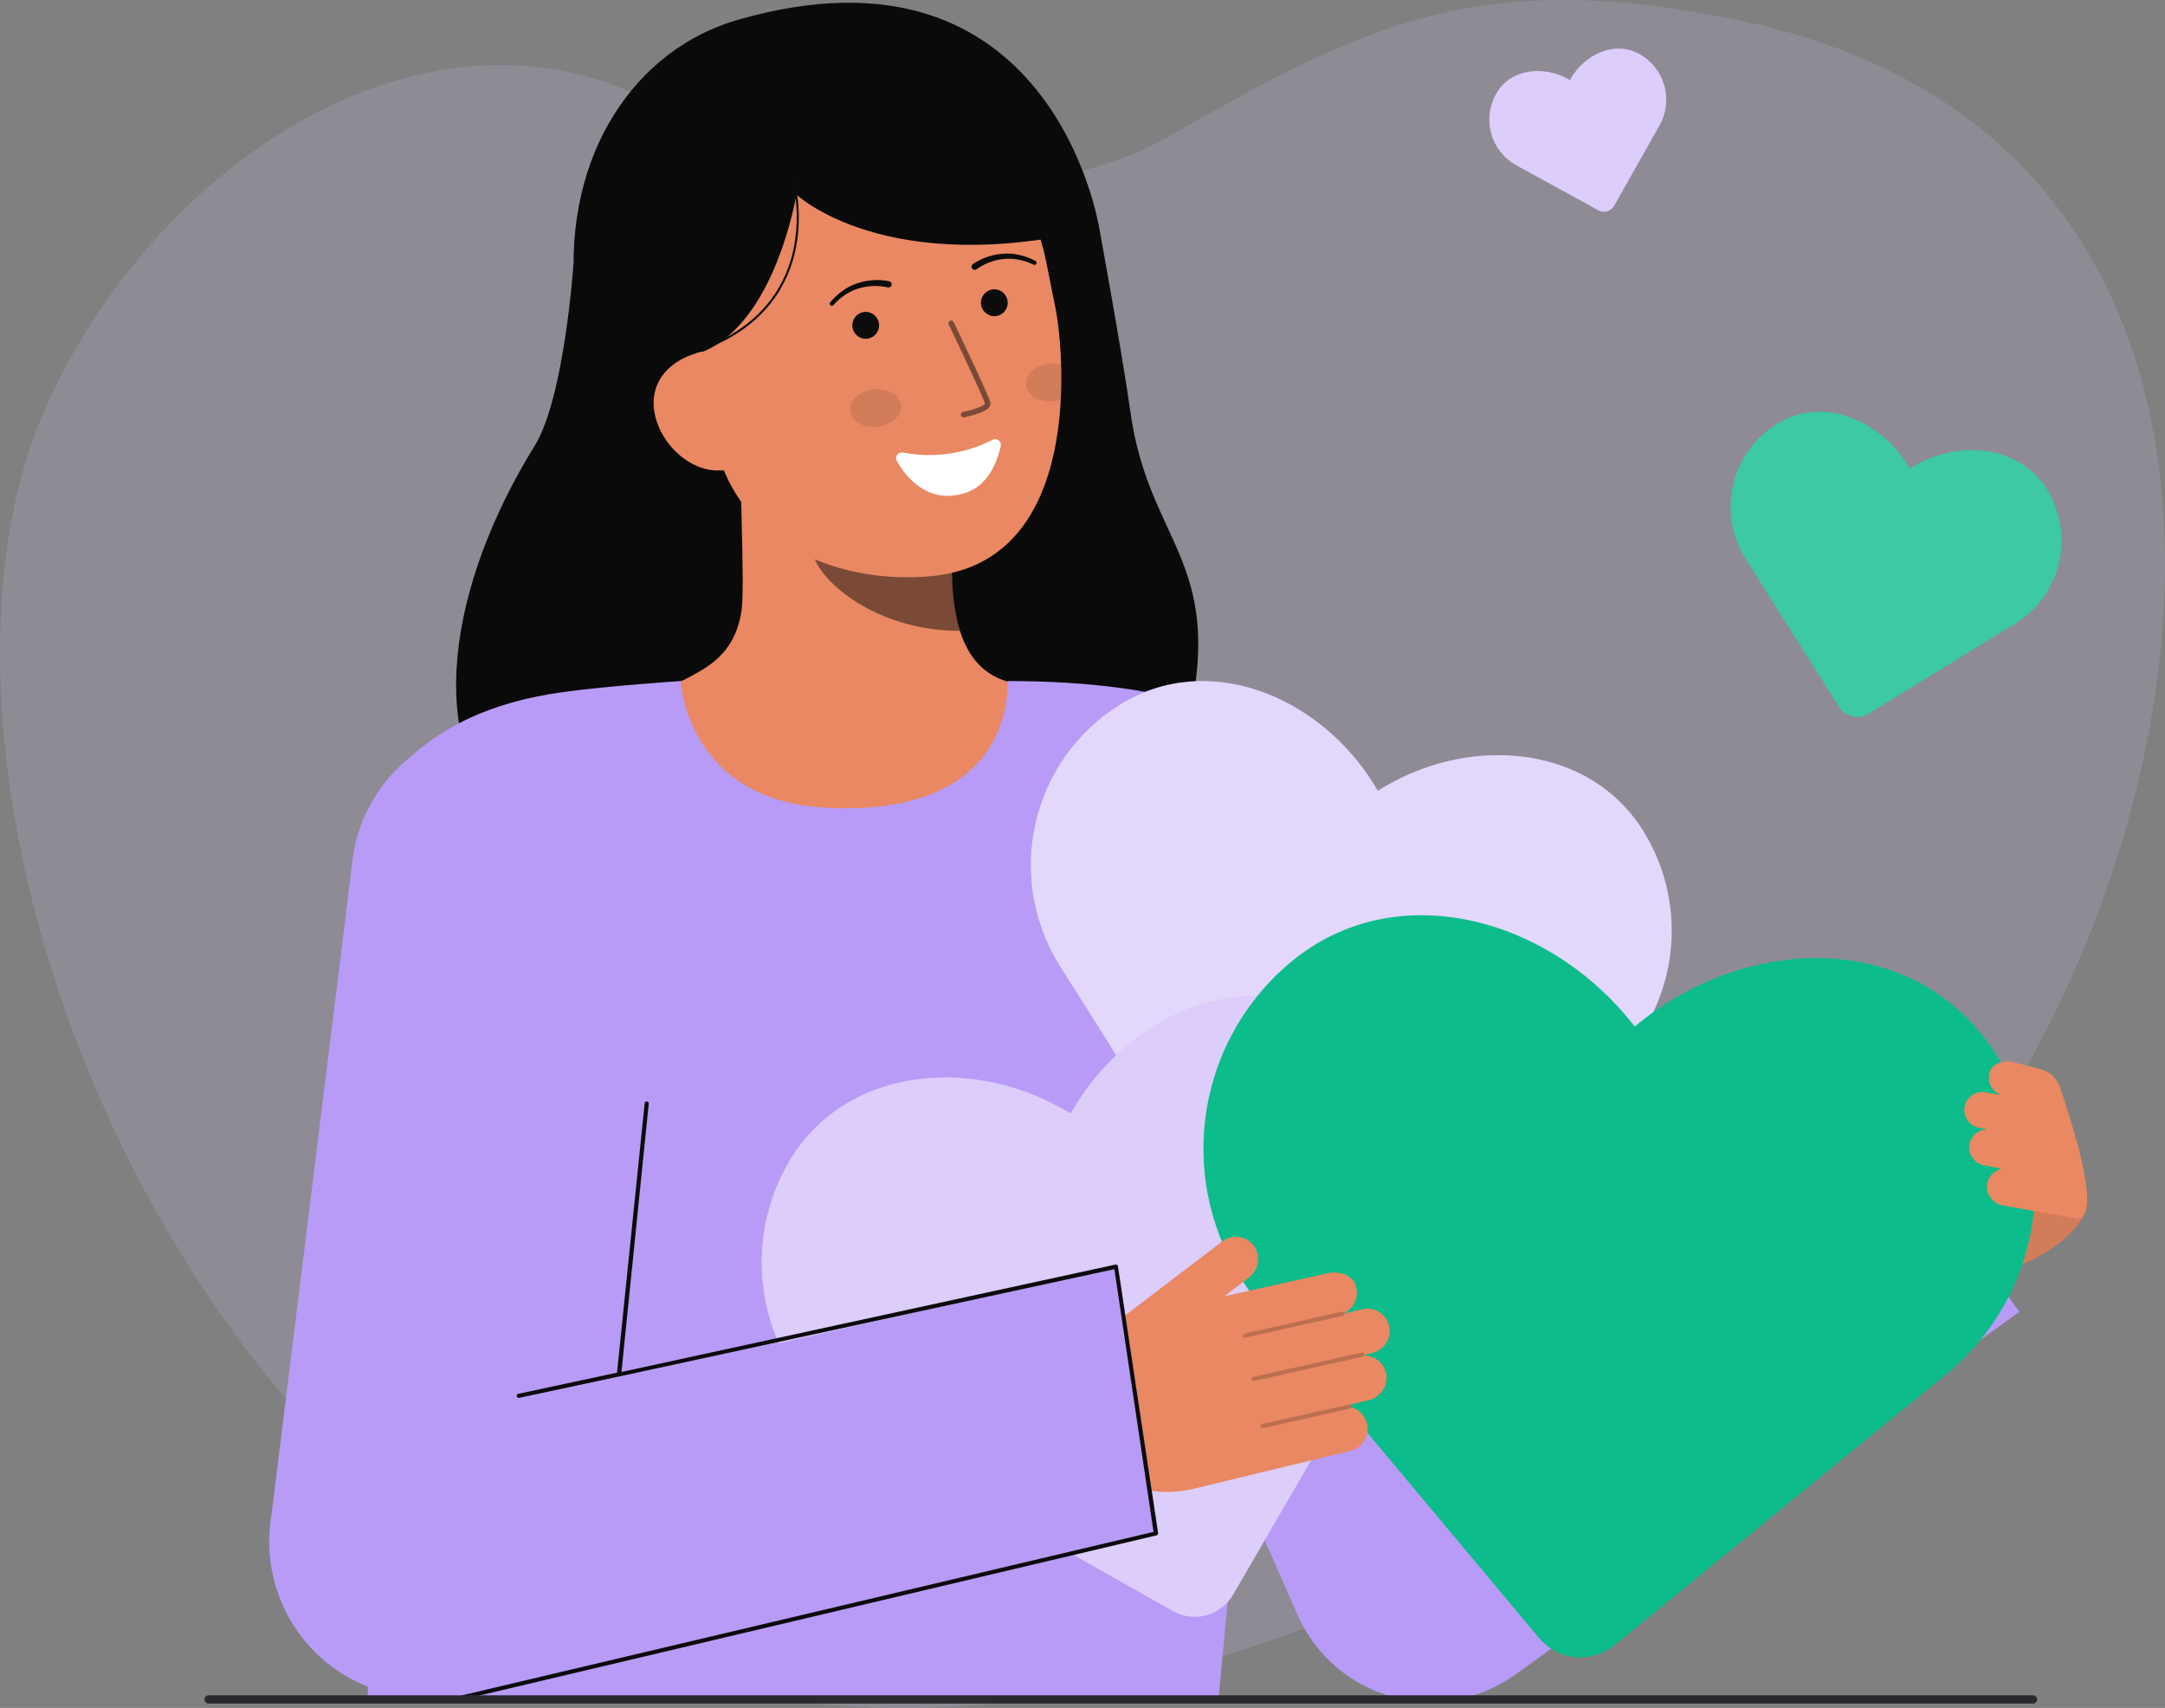 <svg width="535" height="422" viewBox="0 0 535 422" fill="none" xmlns="http://www.w3.org/2000/svg">
<rect x="0" y="0" width="535" height="422" fill="#808080" stroke="none"/>
<g clip-path="url(#clip0_57_1138)">
<path opacity="0.08" d="M123.81 393.469C224.231 460.286 368.938 399.272 458.336 318.208C544.14 240.404 585.866 38.373 431.015 5.303C366.539 -8.467 337.217 5.893 289.733 33.24C251.398 55.317 198.725 44.867 160.63 25.077C106.763 -2.905 40.377 37.795 11.956 99.171C-22.862 174.387 19.53 324.084 123.81 393.469Z" fill="white"/>
<path opacity="0.1" d="M123.81 393.469C224.231 460.286 368.938 399.272 458.336 318.208C544.14 240.404 585.866 38.373 431.015 5.303C366.539 -8.467 337.217 5.893 289.733 33.24C251.398 55.317 198.725 44.867 160.63 25.077C106.763 -2.905 40.377 37.795 11.956 99.171C-22.862 174.387 19.53 324.084 123.81 393.469Z" fill="#B89BF6"/>
<path d="M141.717 65.135C141.717 65.135 139.523 98.17 132.118 110.152C110.795 144.656 104.618 183.471 125.97 203.751C147.322 224.031 283.512 224.312 293.83 177.668C302.516 138.399 283.876 134.177 279.34 101.785C277.288 87.127 271.642 56.392 271.642 56.392" fill="#0A0A0A"/>
<path d="M258.578 170.838C258.343 170.807 255.734 214.245 205.447 210.458C170.634 207.841 158.221 170.774 157.424 170.774C161.178 169.973 167.498 168.809 169.165 167.917C174.647 164.96 181.427 161.885 183.197 151.202C184.219 145.049 182.482 113.546 183.019 107.313L236.461 119.283C235.714 132.44 230.488 162.941 248.805 168.339C251.848 169.232 255.131 170.053 258.578 170.838Z" fill="#E98862"/>
<path opacity="0.5" d="M237.206 155.874C236.369 153.167 235.83 150.376 235.598 147.551C235.011 141.105 235.128 134.614 235.948 128.193C225.088 126.722 214.857 122.224 206.418 115.209C205.426 118.886 199.968 134.955 201.479 138.45C204.331 145.056 217.751 155.874 237.206 155.874Z" fill="#0C0C0C"/>
<path d="M230.296 142.34C209.227 144.391 181.968 135.929 176.321 107.775L171.226 82.37C165.579 54.216 175.737 28.415 202.154 23.079C228.571 17.747 252.894 36.58 258.541 64.735L260.797 75.985C262.963 86.785 267.886 138.691 230.296 142.34Z" fill="#E98862"/>
<path d="M245.282 108.67C238.436 112.162 230.627 113.267 223.086 111.809C222.825 111.759 222.555 111.786 222.308 111.884C222.062 111.983 221.848 112.15 221.693 112.366C221.537 112.582 221.446 112.838 221.43 113.105C221.414 113.371 221.474 113.636 221.603 113.869C223.851 117.844 229.183 124.636 238.331 121.867C244.238 120.079 246.47 113.981 247.298 110.209C247.354 109.948 247.335 109.677 247.243 109.426C247.151 109.176 246.99 108.957 246.778 108.795C246.567 108.634 246.313 108.536 246.048 108.514C245.783 108.492 245.517 108.546 245.282 108.67Z" fill="white"/>
<path d="M245.71 78.119C247.536 78.119 249.017 76.633 249.017 74.8C249.017 72.966 247.536 71.48 245.71 71.48C243.883 71.48 242.402 72.966 242.402 74.8C242.402 76.633 243.883 78.119 245.71 78.119Z" fill="#0C0C0C"/>
<path d="M213.925 83.704C215.752 83.704 217.233 82.217 217.233 80.384C217.233 78.551 215.752 77.065 213.925 77.065C212.099 77.065 210.618 78.551 210.618 80.384C210.618 82.217 212.099 83.704 213.925 83.704Z" fill="#0C0C0C"/>
<path opacity="0.1" d="M216.904 105.447C220.372 105.032 222.936 102.626 222.633 100.074C222.329 97.522 219.273 95.79 215.806 96.205C212.339 96.621 209.774 99.026 210.077 101.578C210.381 104.13 213.437 105.862 216.904 105.447Z" fill="#0C0C0C"/>
<path opacity="0.1" d="M253.54 95.244C253.846 97.792 256.907 99.522 260.374 99.112C260.973 99.04 261.563 98.905 262.134 98.711C262.296 95.672 262.305 92.749 262.217 90.043C261.254 89.802 260.255 89.743 259.27 89.87C255.803 90.281 253.239 92.684 253.54 95.244Z" fill="#0C0C0C"/>
<path opacity="0.5" d="M238.219 103.12L238.27 103.112C239.341 102.888 240.399 102.605 241.438 102.264C242.989 101.743 245.015 100.888 244.737 99.48C244.416 97.875 236.562 81.451 235.671 79.586C235.634 79.503 235.58 79.428 235.514 79.366C235.447 79.304 235.369 79.255 235.284 79.224C235.198 79.193 235.107 79.179 235.017 79.183C234.926 79.188 234.837 79.21 234.755 79.25C234.673 79.29 234.6 79.345 234.539 79.414C234.479 79.482 234.433 79.562 234.404 79.648C234.376 79.735 234.364 79.826 234.371 79.917C234.378 80.008 234.403 80.097 234.445 80.178C237.793 87.172 243.187 98.672 243.403 99.753C243.234 100.256 240.661 101.24 238.005 101.777C237.827 101.806 237.668 101.904 237.562 102.051C237.457 102.198 237.413 102.38 237.442 102.559C237.471 102.737 237.569 102.897 237.715 103.003C237.861 103.109 238.043 103.152 238.221 103.123L238.219 103.12Z" fill="#0C0C0C"/>
<path d="M150.148 91.49L173.831 86.847C191.72 79.34 196.796 48.053 196.796 48.053C196.796 48.053 218.875 69.153 271.642 56.393C271.642 56.393 260.18 -17.526 182.264 4.916C157.141 12.15 139.345 37.847 141.992 71.884C143.847 95.733 150.148 91.49 150.148 91.49Z" fill="#0A0A0A"/>
<path d="M179.682 116.021C171.654 117.642 163.418 110.338 161.799 102.28C160.18 94.222 165.801 88.467 173.829 86.846L179.048 91.408L186.583 114.625L179.682 116.021Z" fill="#E98862"/>
<path d="M241.366 66.487C243.374 65.062 245.723 64.196 248.174 63.978C249.403 63.861 250.643 63.93 251.852 64.183C253.073 64.433 254.258 64.836 255.379 65.382L255.414 65.398C255.539 65.457 255.682 65.464 255.811 65.417C255.941 65.37 256.047 65.273 256.106 65.148C256.165 65.022 256.171 64.879 256.124 64.748C256.077 64.618 255.981 64.512 255.856 64.453C254.668 63.824 253.406 63.347 252.1 63.035C250.784 62.714 249.428 62.593 248.077 62.677C245.339 62.828 242.693 63.713 240.413 65.24C240.328 65.298 240.255 65.373 240.199 65.459C240.143 65.545 240.104 65.641 240.085 65.742C240.065 65.843 240.066 65.947 240.087 66.048C240.108 66.149 240.148 66.244 240.206 66.329C240.264 66.415 240.338 66.487 240.423 66.544C240.509 66.6 240.605 66.639 240.706 66.659C240.807 66.678 240.91 66.677 241.011 66.656C241.111 66.635 241.207 66.594 241.291 66.537L241.31 66.523L241.366 66.487Z" fill="#0C0C0C"/>
<path d="M219.728 69.488C217.038 68.952 214.255 69.15 211.667 70.06C210.388 70.502 209.183 71.134 208.091 71.936C207.003 72.727 206.019 73.651 205.162 74.689C205.071 74.791 205.025 74.926 205.032 75.063C205.039 75.2 205.1 75.328 205.201 75.421C205.302 75.513 205.435 75.562 205.571 75.556C205.708 75.551 205.837 75.492 205.93 75.392L205.958 75.364C206.785 74.429 207.726 73.602 208.758 72.903C209.78 72.203 210.901 71.663 212.083 71.3C214.43 70.561 216.931 70.459 219.33 71.004L219.389 71.018C219.591 71.067 219.803 71.034 219.98 70.925C220.157 70.817 220.283 70.643 220.332 70.441C220.381 70.239 220.348 70.026 220.24 69.849C220.132 69.671 219.959 69.544 219.757 69.495L219.728 69.488Z" fill="#0C0C0C"/>
<path d="M173.847 86.458C189.767 80.51 195.05 69.479 196.676 61.269C197.729 55.794 197.631 50.158 196.387 44.724L195.895 44.859C197.12 50.223 197.214 55.785 196.173 61.188C194.566 69.263 189.359 80.119 173.668 85.978L173.847 86.458Z" fill="#0C0C0C"/>
<path d="M321.276 197.638L386.385 371.361L332.348 356.021L455.243 264.039L499.026 324.118L374.43 413.765C370.103 416.871 365.143 418.975 359.908 419.924C354.673 420.874 349.293 420.645 344.157 419.255C339.021 417.865 334.256 415.347 330.207 411.885C326.157 408.423 322.925 404.101 320.742 399.233L320.393 398.425L245.603 228.673L321.276 197.638Z" fill="#B89BF6"/>
<path d="M204.509 199.595C169.671 197.947 168.205 168.274 168.205 168.274C168.205 168.274 150.944 169.393 139.469 170.951C120.683 173.502 108.29 179.895 98.427 189.791C89.252 198.998 83.667 208.959 89.577 272.556C93.857 318.604 90.844 419.89 90.844 419.89H301.094C301.094 419.89 313.702 287.131 315.46 266.403C318.813 226.831 332.549 204.528 313.35 184.144C299.427 169.362 263.483 168.274 249.016 168.277C248.781 168.275 251.952 201.838 204.509 199.595Z" fill="#B89BF6"/>
<path d="M406.62 206.203C393.551 184.054 363.976 181.394 341.904 194.513L340.505 195.385L339.567 193.868C326.057 171.987 298.518 160.573 276.712 174.13C266.241 180.64 258.776 191.058 255.959 203.091C253.142 215.124 255.204 227.788 261.691 238.296L306.568 309.438C308.024 311.745 310.326 313.386 312.977 314.006C315.627 314.625 318.415 314.174 320.737 312.749L391.961 269.036C402.011 262.484 409.148 252.287 411.88 240.578C414.612 228.868 412.727 216.551 406.62 206.203Z" fill="#B89BF6"/>
<path opacity="0.6" d="M406.62 206.203C393.551 184.054 363.976 181.394 341.904 194.513L340.505 195.385L339.567 193.868C326.057 171.987 298.518 160.573 276.712 174.13C266.241 180.64 258.776 191.058 255.959 203.091C253.142 215.124 255.204 227.788 261.691 238.296L306.568 309.438C308.024 311.745 310.326 313.386 312.977 314.006C315.627 314.625 318.415 314.174 320.737 312.749L391.961 269.036C402.011 262.484 409.148 252.287 411.88 240.578C414.612 228.868 412.727 216.551 406.62 206.203Z" fill="white"/>
<path d="M331.375 252.011C308.203 237.996 279.41 250.363 265.444 273.616L264.578 275.127L262.952 274.189C239.504 260.643 208.24 263.86 194.742 287.39C188.259 298.689 186.515 312.109 189.893 324.699C193.27 337.288 201.494 348.016 212.753 354.521L289.877 398.082C292.379 399.495 295.334 399.864 298.105 399.109C300.876 398.354 303.24 396.536 304.686 394.047L349.055 317.719C355.125 306.593 356.675 293.543 353.38 281.298C350.085 269.052 342.2 258.559 331.375 252.011Z" fill="#B89BF6"/>
<path opacity="0.5" d="M331.375 252.011C308.203 237.996 279.41 250.363 265.444 273.616L264.578 275.127L262.952 274.189C239.504 260.643 208.24 263.86 194.742 287.39C188.259 298.689 186.515 312.109 189.893 324.699C193.27 337.288 201.494 348.016 212.753 354.521L289.877 398.082C292.379 399.495 295.334 399.864 298.105 399.109C300.876 398.354 303.24 396.536 304.686 394.047L349.055 317.719C355.125 306.593 356.675 293.543 353.38 281.298C350.085 269.052 342.2 258.559 331.375 252.011Z" fill="white"/>
<path d="M311.171 284.983C311.179 284.847 311.242 284.72 311.343 284.63C311.445 284.54 311.579 284.494 311.714 284.502C311.85 284.511 311.976 284.573 312.066 284.675C312.156 284.778 312.201 284.911 312.193 285.047L307.916 353.571C307.909 353.695 307.857 353.811 307.771 353.899C307.685 353.987 307.57 354.041 307.447 354.051C307.424 354.051 307.399 354.051 307.375 354.051C307.239 354.043 307.113 353.981 307.023 353.879C306.934 353.777 306.888 353.643 306.896 353.508" fill="#0C0C0C"/>
<path d="M470.555 278.832C470.609 278.079 470.815 277.345 471.16 276.675C471.506 276.004 471.984 275.411 472.566 274.933C473.148 274.454 473.82 274.099 474.543 273.89C475.266 273.68 476.024 273.621 476.77 273.715C478.208 273.948 479.505 274.72 480.398 275.875C481.291 277.03 481.713 278.483 481.58 279.939L481.047 287.424L491.997 267.26C493.342 264.697 496.626 262.412 499.392 264.115C501.72 265.346 506.107 264.676 507.723 267.761C507.751 267.771 516.205 297.806 514.958 300.189C509.668 310.281 491.878 317.006 480.57 315.878L462.773 314.089L470.555 278.832Z" fill="#E98862"/>
<g opacity="0.1">
<path d="M470.555 278.832C470.609 278.079 470.815 277.345 471.16 276.675C471.506 276.004 471.984 275.411 472.566 274.933C473.148 274.454 473.82 274.099 474.543 273.89C475.266 273.68 476.024 273.621 476.77 273.715C478.208 273.948 479.505 274.72 480.398 275.875C481.291 277.03 481.713 278.483 481.58 279.939L481.047 287.424L491.997 267.26C493.342 264.697 496.626 262.412 499.392 264.115C501.72 265.346 506.107 264.676 507.723 267.761C507.751 267.771 516.205 297.806 514.958 300.189C509.668 310.281 491.878 317.006 480.57 315.878L462.773 314.089L470.555 278.832Z" fill="#0C0C0C"/>
</g>
<path d="M490.044 256.005C469.607 230.061 431.491 231.777 405.637 252.287L404.002 253.638L402.548 251.868C381.6 226.335 344.571 216.561 319.129 237.588C313.079 242.588 308.07 248.734 304.388 255.676C300.706 262.619 298.422 270.221 297.667 278.049C296.913 285.877 297.702 293.777 299.99 301.299C302.278 308.821 306.021 315.817 311.003 321.887L380.34 404.727C382.59 407.414 385.802 409.106 389.284 409.437C392.765 409.768 396.237 408.712 398.949 406.496L482.143 338.538C493.816 328.462 501.156 314.247 502.629 298.866C504.101 283.485 499.592 268.128 490.044 256.005Z" fill="#0CBC8B"/>
<path d="M490.965 293.307C490.963 292.315 491.285 291.35 491.88 290.558C492.476 289.766 493.313 289.192 494.264 288.921C494.231 288.849 494.098 288.696 494.227 288.645L490.498 287.982C489.396 287.811 488.393 287.245 487.675 286.39C486.956 285.534 486.571 284.446 486.589 283.328C486.643 282.224 487.104 281.179 487.882 280.396C488.659 279.614 489.699 279.149 490.799 279.092C490.774 279.056 490.782 279.005 490.769 278.962L489.236 278.69C488.198 278.524 487.25 278.004 486.55 277.217C485.851 276.43 485.444 275.425 485.399 274.372C485.384 273.71 485.515 273.054 485.783 272.45C486.052 271.846 486.45 271.309 486.95 270.879C487.45 270.448 488.039 270.134 488.675 269.959C489.31 269.785 489.977 269.754 490.625 269.869L494.159 270.497C494.159 270.478 494.143 270.464 494.146 270.444C494.149 270.425 494.175 270.405 494.183 270.383C493.253 269.991 492.484 269.294 492.001 268.406C491.518 267.518 491.351 266.492 491.526 265.495C491.811 262.895 494.872 261.927 497.157 262.333L504.254 264.179C505.349 264.463 506.357 265.014 507.188 265.783C508.02 266.553 508.649 267.516 509.02 268.588C512.232 277.867 520.045 302.305 512.753 301.009L494.804 297.818C493.756 297.601 492.809 297.04 492.114 296.223C491.419 295.406 491.015 294.38 490.965 293.307Z" fill="#E98862"/>
<path d="M274.197 327.929L302.076 306.695C302.689 306.229 303.392 305.896 304.14 305.717C304.888 305.538 305.665 305.517 306.421 305.656C307.178 305.795 307.897 306.09 308.534 306.524C309.17 306.957 309.71 307.518 310.118 308.172C310.835 309.403 311.07 310.856 310.779 312.251C310.489 313.647 309.692 314.883 308.543 315.722L302.566 320.275L327.914 314.617C330.721 313.939 334.599 314.908 335.15 318.118C335.442 319.339 335.313 320.624 334.784 321.763C334.255 322.901 333.358 323.827 332.238 324.387C332.251 324.412 332.261 324.438 332.268 324.465C332.27 324.487 332.27 324.508 332.268 324.53L336.597 323.484C337.399 323.29 338.234 323.279 339.041 323.45C339.848 323.622 340.606 323.972 341.261 324.475C341.916 324.977 342.451 325.621 342.827 326.357C343.203 327.094 343.411 327.906 343.434 328.733C343.445 330.037 343.01 331.305 342.201 332.325C341.392 333.345 340.258 334.055 338.99 334.337L337.151 334.783C337.139 334.843 337.117 334.899 337.085 334.95C338.399 334.939 339.674 335.397 340.682 336.243C341.69 337.088 342.366 338.266 342.588 339.565C342.79 340.994 342.446 342.447 341.627 343.634C340.808 344.821 339.573 345.654 338.168 345.967L333.594 347.072C333.669 347.102 333.736 347.15 333.79 347.212C333.843 347.273 333.881 347.347 333.9 347.426C333.919 347.521 333.91 347.62 333.874 347.71C335.047 348.026 336.084 348.721 336.825 349.686C337.566 350.652 337.971 351.835 337.977 353.054C337.958 354.334 337.508 355.57 336.701 356.562C335.894 357.554 334.776 358.244 333.53 358.519L294.923 367.851C289.522 369.156 283.856 368.813 278.65 366.865C273.445 364.918 268.938 361.454 265.707 356.919C262.921 353.009 261.763 348.163 262.481 343.41C263.199 338.658 265.735 334.373 269.551 331.467L274.197 327.929Z" fill="#E98862"/>
<g opacity="0.2">
<path d="M307.174 330.113C307.206 330.243 307.288 330.356 307.401 330.426C307.515 330.497 307.651 330.52 307.781 330.491L331.881 325.079C332.013 325.049 332.129 324.967 332.201 324.852C332.274 324.737 332.298 324.598 332.268 324.465C332.239 324.332 332.158 324.217 332.043 324.144C331.928 324.071 331.79 324.047 331.657 324.077L307.557 329.489C307.492 329.504 307.43 329.531 307.375 329.57C307.32 329.609 307.273 329.659 307.237 329.716C307.201 329.773 307.177 329.837 307.165 329.904C307.154 329.97 307.156 330.038 307.171 330.104L307.174 330.113Z" fill="#0C0C0C"/>
</g>
<g opacity="0.2">
<path d="M309.26 340.846C309.292 340.976 309.374 341.088 309.487 341.158C309.601 341.229 309.738 341.251 309.868 341.222L336.762 335.182C336.828 335.168 336.89 335.14 336.946 335.101C337.001 335.062 337.048 335.013 337.084 334.955C337.12 334.898 337.144 334.835 337.155 334.768C337.167 334.701 337.165 334.633 337.15 334.567C337.116 334.436 337.034 334.323 336.92 334.251C336.806 334.179 336.669 334.153 336.537 334.179L309.641 340.219C309.575 340.234 309.513 340.262 309.458 340.301C309.403 340.34 309.356 340.389 309.32 340.446C309.284 340.503 309.26 340.567 309.249 340.634C309.238 340.7 309.24 340.769 309.255 340.834L309.26 340.846Z" fill="#0C0C0C"/>
</g>
<g opacity="0.2">
<path d="M311.452 352.481C311.484 352.611 311.566 352.723 311.679 352.794C311.793 352.864 311.929 352.887 312.06 352.858L333.519 348.038C333.651 348.008 333.766 347.927 333.839 347.812C333.911 347.697 333.935 347.558 333.906 347.425C333.876 347.293 333.795 347.177 333.68 347.104C333.566 347.032 333.427 347.007 333.295 347.037L311.836 351.857C311.77 351.872 311.708 351.899 311.653 351.938C311.598 351.977 311.551 352.027 311.515 352.084C311.479 352.141 311.455 352.205 311.444 352.271C311.432 352.338 311.434 352.406 311.45 352.472L311.452 352.481Z" fill="#0C0C0C"/>
</g>
<path d="M286.169 378.735L108.99 419.151C103.104 419.794 97.15 419.06 91.594 417.005C86.038 414.951 81.033 411.633 76.97 407.311C72.907 402.989 69.897 397.782 68.177 392.097C66.456 386.412 66.072 380.404 67.054 374.545L87.33 210.885C89.016 200.827 94.615 191.854 102.894 185.939C111.173 180.024 121.455 177.651 131.477 179.343C141.499 181.035 150.441 186.653 156.336 194.961C162.231 203.269 164.595 213.587 162.909 223.644L153.145 340.785L276.243 312.831L286.169 378.735Z" fill="#B89BF6"/>
<path d="M128.235 345.387C128.099 345.397 127.965 345.353 127.862 345.264C127.76 345.175 127.696 345.048 127.686 344.912C127.677 344.776 127.721 344.642 127.81 344.539C127.899 344.435 128.025 344.372 128.16 344.362L152.849 339.073C152.916 339.062 152.984 339.064 153.049 339.08C153.115 339.096 153.176 339.125 153.23 339.165C153.285 339.205 153.33 339.256 153.364 339.314C153.399 339.372 153.421 339.436 153.43 339.503C153.45 339.638 153.416 339.774 153.335 339.884C153.255 339.993 153.135 340.066 153.001 340.086L128.311 345.376C128.286 345.382 128.26 345.386 128.235 345.387Z" fill="#0C0C0C"/>
<path d="M114.305 419.89C114.17 419.898 114.037 419.853 113.934 419.763C113.832 419.673 113.77 419.546 113.761 419.41C113.753 419.274 113.798 419.14 113.887 419.038C113.977 418.936 114.104 418.873 114.239 418.864L285.057 378.492L275.378 313.581L153.014 340.093C152.935 340.104 152.854 340.095 152.778 340.069C152.703 340.043 152.634 339.999 152.579 339.941C152.523 339.883 152.482 339.813 152.458 339.736C152.435 339.66 152.429 339.578 152.443 339.499L159.307 272.569C159.317 272.502 159.34 272.438 159.375 272.38C159.411 272.323 159.457 272.273 159.512 272.234C159.567 272.194 159.629 272.167 159.695 272.152C159.761 272.137 159.829 272.136 159.895 272.148C160.029 272.171 160.148 272.246 160.227 272.357C160.305 272.467 160.337 272.605 160.314 272.739L153.57 338.982L275.616 312.454C275.682 312.436 275.75 312.431 275.818 312.44C275.885 312.449 275.95 312.471 276.009 312.506C276.068 312.54 276.119 312.586 276.16 312.641C276.201 312.696 276.231 312.758 276.247 312.825L286.173 378.733C286.204 378.862 286.184 378.999 286.117 379.114C286.049 379.228 285.94 379.312 285.812 379.348L114.372 419.886C114.35 419.888 114.328 419.89 114.305 419.89Z" fill="#0C0C0C"/>
<path d="M506.082 121.345C499.338 109.911 484.068 108.538 472.673 115.308L471.951 115.758L471.467 114.974C464.493 103.678 450.276 97.787 439.019 104.784C433.614 108.145 429.761 113.523 428.307 119.734C426.852 125.945 427.916 132.482 431.264 137.906L454.432 174.632C455.183 175.824 456.372 176.671 457.74 176.99C459.109 177.31 460.548 177.077 461.746 176.342L498.513 153.776C503.7 150.394 507.383 145.131 508.794 139.087C510.204 133.044 509.233 126.687 506.082 121.345Z" fill="#0CBC8B"/>
<path opacity="0.2" d="M506.082 121.345C499.338 109.911 484.068 108.538 472.673 115.308L471.951 115.758L471.467 114.974C464.493 103.678 450.276 97.787 439.019 104.784C433.614 108.145 429.761 113.523 428.307 119.734C426.852 125.945 427.916 132.482 431.264 137.906L454.432 174.632C455.183 175.824 456.372 176.671 457.74 176.99C459.109 177.31 460.548 177.077 461.746 176.342L498.513 153.776C503.7 150.394 507.383 145.131 508.794 139.087C510.204 133.044 509.233 126.687 506.082 121.345Z" fill="white"/>
<path d="M405.391 13.501C399.265 9.903 391.752 13.245 388.168 19.392L387.945 19.791L387.516 19.551C381.318 16.077 373.128 17.026 369.666 23.243C368.842 24.721 368.317 26.348 368.12 28.031C367.923 29.713 368.058 31.418 368.518 33.048C368.978 34.678 369.753 36.201 370.8 37.531C371.847 38.86 373.144 39.969 374.618 40.795L394.997 51.961C395.658 52.323 396.435 52.41 397.159 52.203C397.883 51.995 398.498 51.51 398.869 50.852L410.251 30.678C411.806 27.739 412.168 24.31 411.263 21.109C410.357 17.908 408.253 15.182 405.391 13.501Z" fill="#B89BF6"/>
<path opacity="0.5" d="M405.391 13.501C399.265 9.903 391.752 13.245 388.168 19.392L387.945 19.791L387.516 19.551C381.318 16.077 373.128 17.026 369.666 23.243C368.842 24.721 368.317 26.348 368.12 28.031C367.923 29.713 368.058 31.418 368.518 33.048C368.978 34.678 369.753 36.201 370.8 37.531C371.847 38.86 373.144 39.969 374.618 40.795L394.997 51.961C395.658 52.323 396.435 52.41 397.159 52.203C397.883 51.995 398.498 51.51 398.869 50.852L410.251 30.678C411.806 27.739 412.168 24.31 411.263 21.109C410.357 17.908 408.253 15.182 405.391 13.501Z" fill="white"/>
<path d="M502.394 420.915H51.547C51.276 420.915 51.016 420.807 50.825 420.615C50.633 420.423 50.525 420.162 50.525 419.89C50.525 419.618 50.633 419.357 50.825 419.165C51.016 418.972 51.276 418.864 51.547 418.864H502.396C502.667 418.864 502.927 418.972 503.119 419.165C503.311 419.357 503.418 419.618 503.418 419.89C503.418 420.162 503.311 420.423 503.119 420.615C502.927 420.807 502.667 420.915 502.396 420.915H502.394Z" fill="#292A2E"/>
</g>
<defs>
<clipPath id="clip0_57_1138">
<rect width="535" height="422" fill="white"/>
</clipPath>
</defs>
</svg>

